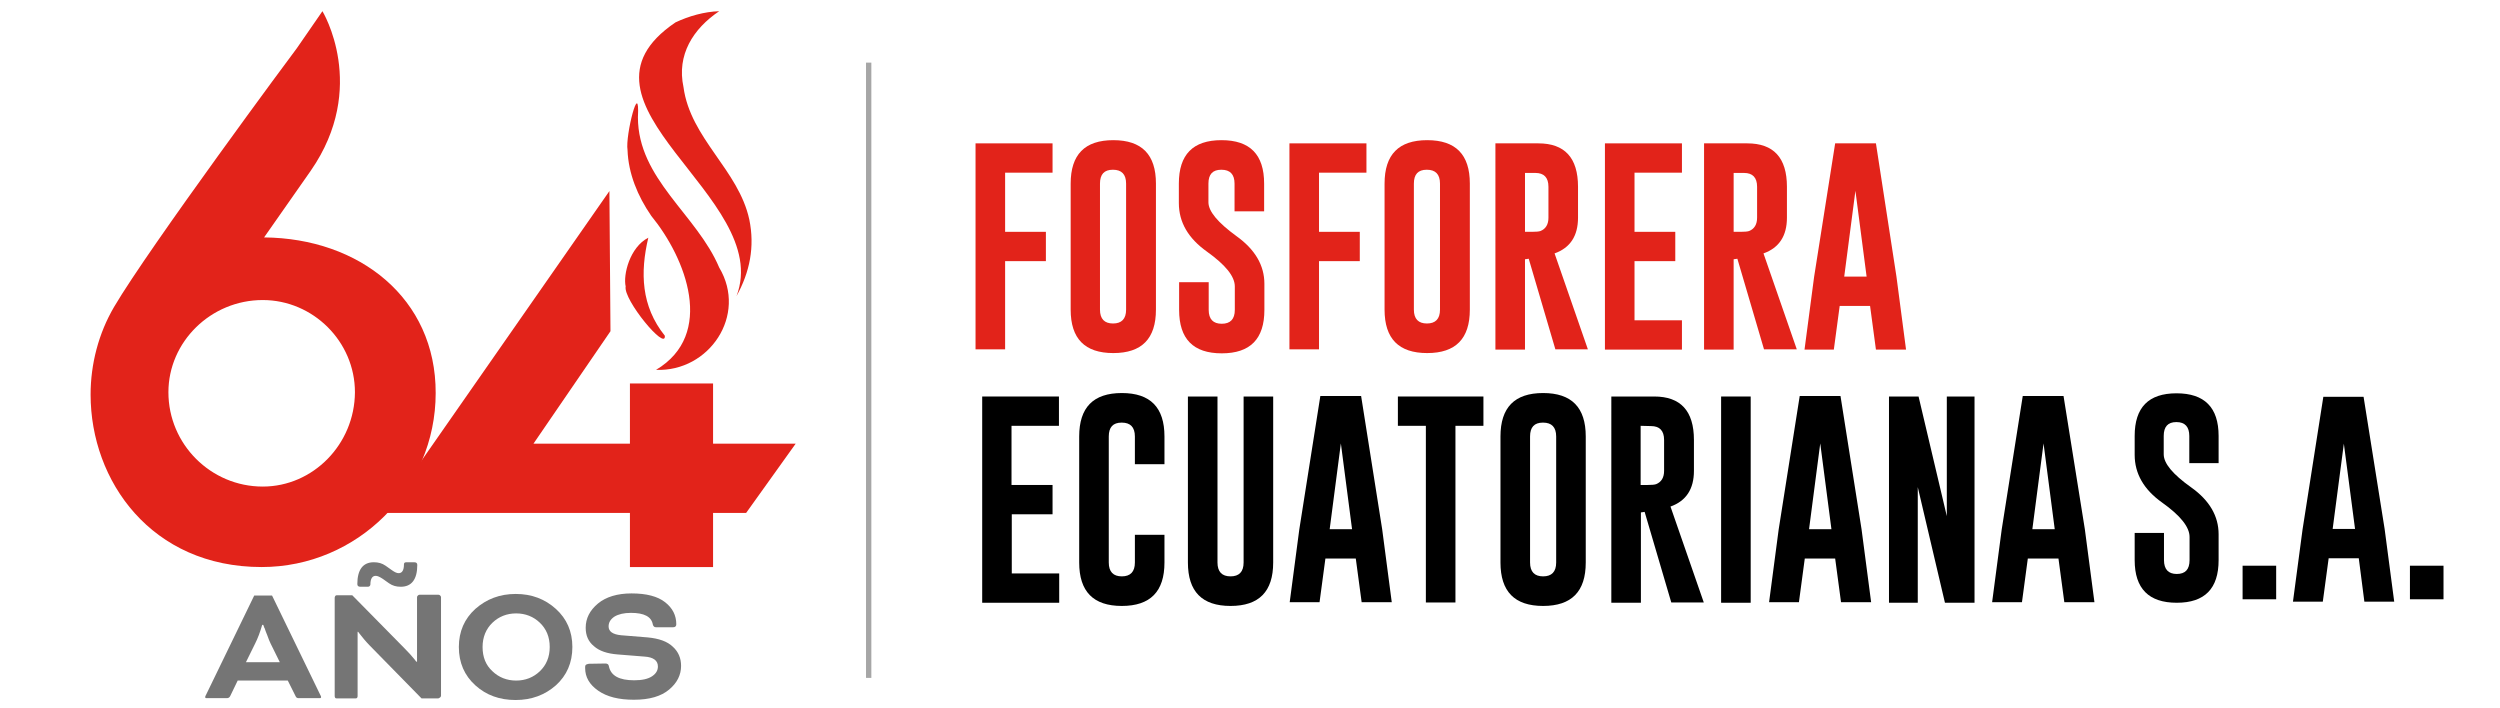 <?xml version="1.0" encoding="utf-8"?>
<!-- Generator: Adobe Illustrator 25.0.0, SVG Export Plug-In . SVG Version: 6.00 Build 0)  -->
<svg version="1.1" id="Layer_1" xmlns="http://www.w3.org/2000/svg" xmlns:xlink="http://www.w3.org/1999/xlink" x="0px" y="0px"
	 viewBox="0 0 938.2 265.7" style="enable-background:new 0 0 938.2 265.7;" xml:space="preserve">
<style type="text/css">
	.st0{fill:#E2231A;}
	.st1{fill:none;stroke:#A6A6A6;stroke-width:2;stroke-miterlimit:10;}
	.st2{fill:#757575;}
</style>
<g>
	<g>
		<g>
			<path class="st0" d="M366.1,53.8H395v11h-17.8V87h15.3v11h-15.3v33.1h-11.1V53.8z"/>
			<path class="st0" d="M433.8,116.2c0,10.9-5.3,16.3-16,16.3c-10.7,0-16-5.4-16-16.3V68.9c0-10.9,5.3-16.3,16-16.3
				c10.7,0,16,5.4,16,16.3V116.2z M422.6,68.9c0-3.5-1.7-5.2-4.9-5.2h-0.1c-3.2,0-4.8,1.7-4.8,5.2v47.3c0,3.5,1.7,5.2,4.9,5.2
				s4.9-1.7,4.9-5.2V68.9z"/>
			<path class="st0" d="M442.4,68.9c0-10.9,5.3-16.3,16-16.3c10.7,0,16,5.4,16,16.3v10.4h-11.1V68.9c0-3.5-1.7-5.2-4.9-5.2h-0.1
				c-3.2,0-4.8,1.7-4.8,5.2v7c0,3.4,3.5,7.6,10.5,12.7c7,5,10.5,11,10.5,17.9v9.8c0,10.9-5.3,16.3-16,16.3c-10.7,0-16-5.4-16-16.3
				v-10.4h11.1v10.4c0,3.5,1.7,5.2,4.9,5.2s4.9-1.7,4.9-5.2v-8.8c0-3.8-3.5-8.1-10.5-13.1c-7-5-10.5-11-10.5-18.2V68.9z"/>
			<path class="st0" d="M483.9,53.8h28.9v11h-17.8V87h15.3v11h-15.3v33.1h-11.1L483.9,53.8L483.9,53.8z"/>
			<path class="st0" d="M551.6,116.2c0,10.9-5.3,16.3-16,16.3s-16-5.4-16-16.3V68.9c0-10.9,5.3-16.3,16-16.3c10.7,0,16,5.4,16,16.3
				V116.2z M540.4,68.9c0-3.5-1.7-5.2-4.9-5.2h-0.1c-3.2,0-4.8,1.7-4.8,5.2v47.3c0,3.5,1.7,5.2,4.9,5.2c3.2,0,4.9-1.7,4.9-5.2V68.9z
				"/>
			<path class="st0" d="M561.1,53.8h16.2c9.9,0,14.9,5.4,14.9,16.3v11.6c0,6.8-2.9,11.3-8.8,13.4l12.5,36h-12.2l-10-34l-1.4,0.2
				v33.9h-11.1V53.8z M572.3,64.8V87h2.6c1.6,0,2.6-0.1,3.2-0.3c2-0.8,3-2.5,3-5V70.1c0-3.5-1.7-5.2-4.9-5.2H572.3z"/>
			<path class="st0" d="M602.3,53.8h28.9v11h-17.8V87h15.3v11h-15.3v22.2h17.8v11h-28.9V53.8z"/>
			<path class="st0" d="M639.5,53.8h16.2c9.9,0,14.9,5.4,14.9,16.3v11.6c0,6.8-2.9,11.3-8.8,13.4l12.5,36H662l-10-34l-1.4,0.2v33.9
				h-11.1V53.8L639.5,53.8z M650.6,64.8V87h2.6c1.6,0,2.6-0.1,3.2-0.3c2-0.8,3-2.5,3-5V70.1c0-3.5-1.7-5.2-4.9-5.2H650.6z"/>
			<path class="st0" d="M711.7,103.8l3.6,27.4H704l-2.2-16.4h-11.4l-2.2,16.4h-11l3.6-27.3l7.9-50.1h15.3L711.7,103.8z M700.5,103.8
				l-4.2-32.2l-4.2,32.2H700.5z"/>
		</g>
		<g>
			<g>
				<path d="M368.5,148.8h28.9v11h-17.8V182H395v11h-15.3v22.2h17.8v11h-28.9V148.8z"/>
				<path d="M437,211.1c0,10.9-5.3,16.3-16,16.3c-10.7,0-16-5.4-16-16.3v-47.3c0-10.9,5.3-16.3,16-16.3c10.7,0,16,5.4,16,16.3v10.4
					h-11.1v-10.4c0-3.5-1.7-5.2-4.9-5.2h-0.1c-3.2,0-4.8,1.7-4.8,5.2v47.3c0,3.5,1.7,5.2,4.9,5.2c3.2,0,4.9-1.7,4.9-5.2v-10.4H437
					V211.1z"/>
				<path d="M477.8,211.1c0,10.9-5.3,16.3-16,16.3c-10.7,0-16-5.4-16-16.3v-62.3h11.1v62.3c0,3.5,1.7,5.2,4.9,5.2s4.9-1.7,4.9-5.2
					v-62.3h11.1V211.1z"/>
				<path d="M518.7,198.6l3.6,27.4H511l-2.2-16.4h-11.4l-2.2,16.4h-11.2l3.6-27.3l7.9-50.1h15.3L518.7,198.6z M507.4,198.6
					l-4.2-32.2l-4.2,32.2H507.4z"/>
				<path d="M556.7,148.8v11h-10.5v66.3h-11.1v-66.3h-10.5v-11H556.7z"/>
				<path d="M595.1,211.1c0,10.9-5.3,16.3-16,16.3s-16-5.4-16-16.3v-47.3c0-10.9,5.3-16.3,16-16.3c10.7,0,16,5.4,16,16.3V211.1z
					 M584,163.8c0-3.5-1.7-5.2-4.9-5.2H579c-3.2,0-4.8,1.7-4.8,5.2v47.3c0,3.5,1.7,5.2,4.9,5.2c3.2,0,4.9-1.7,4.9-5.2V163.8z"/>
				<path d="M604.6,148.8h16.2c9.9,0,14.9,5.4,14.9,16.3v11.6c0,6.8-2.9,11.3-8.8,13.4l12.5,36h-12.2l-10-34l-1.4,0.2v33.9h-11.1
					V148.8L604.6,148.8z M615.7,159.8V182h2.6c1.6,0,2.6-0.1,3.2-0.3c2-0.8,3-2.5,3-5v-11.6c0-3.5-1.7-5.2-4.9-5.2L615.7,159.8
					L615.7,159.8z"/>
				<path d="M645.9,148.8H657v77.4h-11.1V148.8z"/>
				<path d="M698.6,198.6l3.6,27.4h-11.3l-2.2-16.4h-11.4l-2.2,16.4h-11.2l3.6-27.3l7.9-50.1h15.3L698.6,198.6z M687.3,198.6
					l-4.2-32.2l-4.2,32.2H687.3z"/>
				<path d="M708.9,148.8h11.1l10.6,44.9v-44.9H741v77.4h-11.1l-10.2-43.4v43.4h-10.8L708.9,148.8L708.9,148.8z"/>
				<path d="M782.4,198.6l3.6,27.4h-11.3l-2.2-16.4H761l-2.2,16.4h-11.2l3.6-27.3l7.9-50.1h15.3L782.4,198.6z M771.1,198.6
					l-4.2-32.2l-4.2,32.2H771.1z"/>
			</g>
			<g>
				<path d="M801.1,163.6c0-10.7,5.2-16,15.7-16s15.8,5.3,15.8,16v10.2h-11v-10.2c0-3.4-1.6-5.2-4.8-5.2h-0.1
					c-3.1,0-4.7,1.7-4.7,5.2v6.9c0,3.4,3.4,7.5,10.3,12.4c6.9,4.9,10.3,10.8,10.3,17.6v9.7c0,10.7-5.2,16-15.7,16
					c-10.5,0-15.8-5.3-15.8-16v-10.2h11v10.2c0,3.4,1.6,5.2,4.8,5.2c3.2,0,4.8-1.7,4.8-5.2v-8.7c0-3.7-3.4-8-10.3-12.9
					c-6.9-4.9-10.3-10.9-10.3-17.9V163.6z"/>
				<path d="M841.6,212.3h12.6v12.6h-12.6V212.3z"/>
				<path d="M894.9,198.5l3.6,27.3h-11.2l-2.1-16.3h-11.3l-2.2,16.3h-11.2l3.6-27.1l7.8-49.8H887L894.9,198.5z M883.8,198.5l-4.2-32
					l-4.2,32H883.8z"/>
				<path d="M904.4,212.3H917v12.6h-12.6V212.3z"/>
			</g>
		</g>
	</g>
	<line class="st1" x1="326" y1="254.4" x2="326" y2="23.5"/>
	<g>
		<g>
			<g>
				<g>
					<path class="st0" d="M99.1,89.1l17.5-25C138.4,32.7,121,4.2,121,4.2l-9.6,13.9c0,0,0,0,0,0c-0.9,1.1-55.5,74.8-68.6,97.1
						c-5.8,9.9-8.8,21.4-8.8,32.9c0,32.4,22.8,64.7,64.2,64.7c35.9,0,65.3-29.3,65.3-65.3C163.6,111.9,134.8,89.4,99.1,89.1z
						 M98.6,182.6c-19.5,0-35.4-15.9-35.4-35.4c0-18.9,15.9-34.6,35.4-34.6c18.9,0,34.6,15.6,34.6,34.6
						C133.1,166.7,117.5,182.6,98.6,182.6z"/>
				</g>
			</g>
			<polygon class="st0" points="298.6,166.5 280,192.5 267.6,192.5 267.6,212.8 236.4,212.8 236.4,192.5 144.5,192.5 228.7,71.7 
				229.1,124.3 200.2,166.5 236.4,166.5 236.4,143.9 267.6,143.9 267.6,166.5 			"/>
			<g>
				<path class="st0" d="M235.5,56.3c-0.9-5.4,4.7-27.4,3.9-12.3c0,23.2,22.1,36.5,30.5,56.4c10.7,17.9-3.8,39.2-23.7,38.4
					c22.3-13.3,11.3-41.8-1.8-57.8c0,0,0,0,0,0C239.3,73.6,235.8,65.1,235.5,56.3z"/>
				<path class="st0" d="M281.2,82.4c2.1,10.2,0.2,19.7-4.8,28.7c14.2-37.3-68-72.2-22.9-102.7c5.1-2.4,10.8-4,16.4-4.2
					c-9.8,6.6-16,16.4-13.4,28.5C259.1,52,277.2,63.8,281.2,82.4z"/>
				<path class="st0" d="M234.8,107.5c-1-4.3,1.5-14.7,8.5-18.3c-3.1,13.1-2.7,25.7,6.2,36.8C250,132,233.8,112.4,234.8,107.5z"/>
			</g>
		</g>
		<g>
			<path class="st2" d="M110.9,261.2l-2.9-5.8H89.2l-2.8,5.8c-0.3,0.6-0.7,0.8-1.3,0.8h-7.6c-0.3,0-0.5-0.1-0.5-0.4
				c0-0.2,0.1-0.5,0.3-0.8l18.1-37.3h6.7l18.1,37.3c0.2,0.3,0.3,0.6,0.3,0.8c0,0.3-0.2,0.4-0.5,0.4h-7.6
				C111.6,262.1,111.1,261.8,110.9,261.2z M95.8,241.4l-3.5,7.1H105l-3.5-7.1c-0.3-0.6-0.7-1.6-1.2-3c-0.1-0.3-0.3-0.7-0.4-1
				c-0.1-0.3-0.3-0.7-0.4-1.1c-0.1-0.4-0.2-0.6-0.3-0.7l-0.4-1.1h-0.4C97.6,237.3,96.7,239.6,95.8,241.4z"/>
			<path class="st2" d="M138,220.2h-2.7c-0.8,0-1.2-0.3-1.2-1c0-5.4,2.1-8.2,6.2-8.2c1.7,0,3.1,0.4,4.4,1.3l2.4,1.7
				c1,0.7,1.8,1.1,2.5,1.1c1.3,0,2-1.1,2-3.3c0-0.6,0.3-0.8,1-0.8h2.8c0.8,0,1.2,0.3,1.2,1c0,5.4-2.1,8.2-6.2,8.2
				c-1.7,0-3.1-0.4-4.4-1.3l-2.4-1.7c-1.1-0.7-1.9-1.1-2.6-1.1c-1.3,0-2,1.1-2,3.3C138.9,219.9,138.6,220.2,138,220.2z M164.4,262.1
				h-6.2l-19.6-20c-0.6-0.6-1.2-1.3-1.9-2.1l-1.7-2.1l-0.6-0.8h-0.2v24.2c0,0.2-0.1,0.4-0.2,0.6c-0.1,0.1-0.3,0.2-0.5,0.2h-7.2
				c-0.3,0-0.4-0.1-0.5-0.2c-0.1-0.2-0.2-0.4-0.2-0.6v-37c0-0.2,0.1-0.4,0.2-0.6c0.1-0.2,0.3-0.3,0.5-0.3h5.9l19.5,19.8
				c0.4,0.4,1.1,1.1,2.1,2.2c0.6,0.7,1.2,1.4,1.8,2.1l0.6,0.8h0.3v-24.2c0-0.2,0.1-0.4,0.3-0.6c0.2-0.2,0.4-0.3,0.6-0.3h7.2
				c0.2,0,0.4,0.1,0.6,0.3c0.2,0.2,0.3,0.4,0.3,0.6v37c0,0.2-0.1,0.4-0.3,0.6C164.8,262,164.6,262.1,164.4,262.1z"/>
			<path class="st2" d="M193.5,222.9h0.1c5.9,0,10.9,1.9,15,5.6c4.1,3.7,6.2,8.5,6.2,14.3c0,5.9-2.1,10.7-6.2,14.4
				c-4.1,3.6-9.1,5.5-15.1,5.5c-6,0-11-1.8-15.1-5.5c-4.1-3.7-6.2-8.5-6.2-14.4c0-5.8,2.1-10.6,6.2-14.3
				C182.6,224.8,187.6,222.9,193.5,222.9z M202.6,233.7c-2.4-2.3-5.4-3.5-8.9-3.5c-3.5,0-6.5,1.2-8.9,3.5c-2.4,2.3-3.7,5.4-3.7,9.1
				c0,3.8,1.2,6.8,3.7,9.1c2.4,2.3,5.4,3.5,8.9,3.5c3.5,0,6.5-1.2,8.9-3.5c2.4-2.3,3.7-5.3,3.7-9.1C206.3,239,205,236,202.6,233.7z"
				/>
			<path class="st2" d="M221.1,249.1l6.1-0.1c0.7,0,1.2,0.3,1.3,1c0.7,3.6,3.9,5.3,9.5,5.3c3,0,5.2-0.5,6.7-1.5
				c1.5-1,2.2-2.2,2.2-3.7c0-2.2-1.7-3.5-5.1-3.7l-10-0.8c-3.9-0.3-6.9-1.3-8.9-3.1c-2.1-1.7-3.1-4-3.1-6.9c0-3.5,1.5-6.5,4.6-9.1
				c3-2.5,7.3-3.8,12.6-3.8c5.6,0,9.8,1.1,12.6,3.3c2.8,2.2,4.2,4.9,4.2,8.3c0,0.7-0.4,1.1-1.2,1.1h-6.4c-0.6,0-1-0.3-1.2-1
				c-0.5-3-3.3-4.4-8.2-4.4c-2.7,0-4.7,0.5-6.2,1.4c-1.5,1-2.2,2.2-2.2,3.7c0,1.9,1.6,3,4.7,3.3l9.9,0.8c4.3,0.4,7.4,1.5,9.5,3.5
				c2.1,1.9,3.1,4.3,3.1,7.2c0,3.4-1.5,6.4-4.5,8.9c-3,2.5-7.3,3.8-13.2,3.8c-5.7,0-10.1-1.1-13.4-3.4c-3.3-2.3-4.9-5.1-4.9-8.5
				v-0.5c0-0.3,0.1-0.6,0.4-0.8C220.5,249.2,220.8,249.1,221.1,249.1z"/>
		</g>
	</g>
</g>
</svg>
